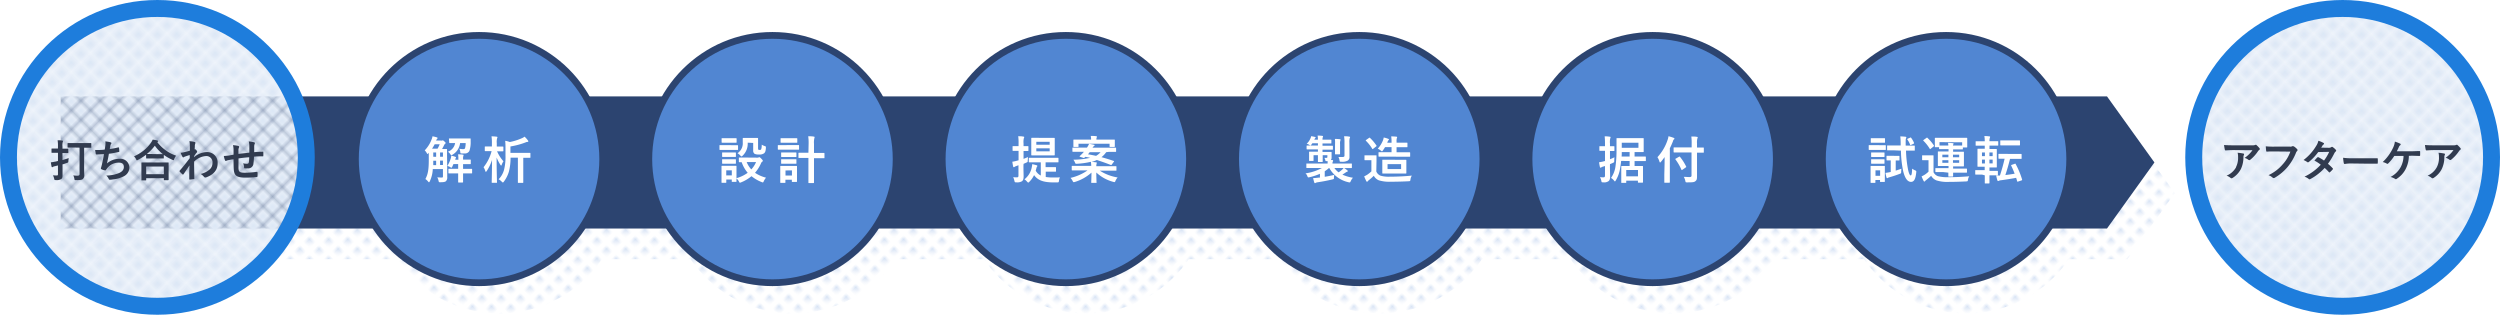 <svg xmlns="http://www.w3.org/2000/svg" viewBox="0 0 737.9 92.9"><defs><style>.cls-1{fill:none}.cls-7{stroke:#1e7ddc;stroke-width:5px;fill:url(#新規パターンスウォッチ_5)}.cls-7,.cls-9{stroke-linecap:round;stroke-miterlimit:10}.cls-8{fill:#313b4f}.cls-9{fill:#5186d2;stroke:#2c4470;stroke-width:2px}.cls-10{fill:#fff}</style><pattern id="新規パターンスウォッチ_6" data-name="新規パターンスウォッチ 6" width="3.78" height="3.78" patternTransform="rotate(45 1.32 24.627)" patternUnits="userSpaceOnUse"><path class="cls-1" d="M0 0h3.78v3.78H0z"/><path class="cls-1" d="M0 0h3.78v3.78H0z"/><circle cx="1.89" cy="1.89" r=".52" fill="#85aadf"/></pattern><pattern id="新規パターンスウォッチ_5" data-name="新規パターンスウォッチ 5" width="3.78" height="3.78" patternTransform="rotate(45 2.873 4.58)" patternUnits="userSpaceOnUse"><path class="cls-1" d="M0 0h3.78v3.78H0z"/><path fill="#e5edf8" d="M0 0h3.78v3.78H0z"/><circle cx="1.89" cy="1.89" r=".52" fill="#cbdbf1"/></pattern></defs><g id="レイヤー_2" data-name="レイヤー 2"><g id="レイヤー_2-2" data-name="レイヤー 2"><path d="M641.9 57l-14-19.5h-16a36.49 36.49 0 0 0-62.92 0h-23.72a36.49 36.49 0 0 0-62.92 0h-23.68a36.49 36.49 0 0 0-62.92 0h-23.68a36.49 36.49 0 0 0-62.92 0h-23.68a36.49 36.49 0 0 0-62.92 0h-23.68a36.49 36.49 0 0 0-62.92 0h-92v39h93.3a36.5 36.5 0 0 0 60.4 0h26.2a36.5 36.5 0 0 0 60.4 0h26.2a36.5 36.5 0 0 0 60.4 0H377a36.5 36.5 0 0 0 60.4 0h26.2a36.5 36.5 0 0 0 60.4 0h26.2a36.5 36.5 0 0 0 60.4 0h17.3z" fill="url(#新規パターンスウォッチ_6)"/><path fill="#2c4470" d="M621.9 67.45h-604v-39h604l14 19.5-14 19.5z"/></g><g id="レイヤー_1-2" data-name="レイヤー 1"><circle class="cls-7" cx="46.45" cy="46.45" r="43.95"/><circle class="cls-7" cx="691.45" cy="46.45" r="43.95"/><path class="cls-8" d="M18.46 49v2.63c0 .63-.07 1-.42 1.24a2.58 2.58 0 0 1-1.57.28c-.38 0-.38 0-.48-.41a3.6 3.6 0 0 0-.37-1 9.86 9.86 0 0 0 1.14.05c.27 0 .35-.07.35-.39v-2.57l-1.06.26a1.65 1.65 0 0 0-.45.18.29.29 0 0 1-.2.08c-.08 0-.15-.05-.17-.17-.08-.35-.16-.82-.22-1.27a10.14 10.14 0 0 0 1.21-.2c.22 0 .53-.11.89-.2V45.1h-1.75c-.07 0-.16 0-.16-.15V44c0-.13 0-.15.16-.15h1.75v-.64A10.92 10.92 0 0 0 17 41.4c.49 0 .95 0 1.39.09.13 0 .21.08.21.14a.65.65 0 0 1-.08.27 3.94 3.94 0 0 0-.08 1.32v.66h1.59c.08 0 .14 0 .14.15v1c0 .13 0 .15-.14.15h-1.59v2.06c.68-.2 1.35-.41 1.83-.58 0 .22-.07.56-.09.89s0 .41-.41.54-.82.29-1.33.45zm3.33-5.46h-1.7c-.07 0-.15 0-.15-.15v-1.02c0-.13 0-.14.15-.14h6.72c.07 0 .14 0 .14.14v1.09c0 .13 0 .15-.14.15h-1.98v5.49c0 1.15 0 1.88.05 2.45a1.5 1.5 0 0 1-.44 1.3c-.3.25-.84.32-2 .32-.4 0-.43 0-.49-.41a3.1 3.1 0 0 0-.33-1 8 8 0 0 0 1.27.09c.44 0 .59-.13.59-.45v-7.82zm9.29-.54a4.23 4.23 0 0 0 0-1.26 7.52 7.52 0 0 1 1.56.27c.17.05.26.13.26.23a.4.4 0 0 1-.09.21 1.3 1.3 0 0 0-.22.48c-.07.35-.12.61-.19 1.07a25.1 25.1 0 0 0 2.45-.48c.18-.06.25 0 .27.13a6.12 6.12 0 0 1 .09 1c0 .14 0 .18-.15.21-1.12.24-1.82.39-2.92.53-.18 1.08-.36 1.95-.59 2.86a5.63 5.63 0 0 1 3.73-1.38 2.64 2.64 0 0 1 2.9 2.46 2.89 2.89 0 0 1-1.49 2.62 8.54 8.54 0 0 1-3.31 1 5.31 5.31 0 0 1-1 .1c-.13 0-.22-.07-.33-.32a2.49 2.49 0 0 0-.7-.92 10.38 10.38 0 0 0 3.73-.71c1-.42 1.48-1 1.48-1.84S36.09 48 35.1 48a4.34 4.34 0 0 0-3.42 1.61c-.11.17-.24.33-.36.49s-.13.21-.25.2a3.73 3.73 0 0 1-1-.29c-.21-.09-.29-.14-.29-.26a.86.86 0 0 1 .05-.26c.07-.22.12-.41.17-.61.29-1.14.47-2.1.69-3.4-.7.05-1.52.11-2.18.11a.22.22 0 0 1-.25-.18c0-.16-.13-.7-.18-1.13 1 0 1.82 0 2.82-.12.1-.46.15-.89.18-1.16zm12.04 2.66a15.48 15.48 0 0 1-2.4 1.53 1 1 0 0 1-.3.13c-.09 0-.14-.09-.25-.32a3.2 3.2 0 0 0-.61-.87 11.62 11.62 0 0 0 5-4 4.17 4.17 0 0 0 .5-.92c.51.08 1 .15 1.37.24.15.06.23.1.23.21s0 .13-.13.2a.22.22 0 0 0-.1.09 11.71 11.71 0 0 0 5.55 4 3.66 3.66 0 0 0-.55 1c-.08.25-.13.34-.23.34a.72.72 0 0 1-.31-.12 13.64 13.64 0 0 1-2.54-1.45v.91c0 .13 0 .14-.14.14h-4.93c-.09 0-.15 0-.15-.14zm-1.23 7.58c-.13 0-.15 0-.15-.14v-5.01c0-.08 0-.14.15-.14h7.72c.08 0 .16 0 .16.14v4.94c0 .06 0 .15-.16.15H48.5c-.13 0-.14 0-.14-.15v-.43h-5.21v.5c0 .13 0 .14-.16.14zm1.26-1.82h5.21v-2.26h-5.21zm3.6-5.92h1.34A11.4 11.4 0 0 1 45.7 43a13.17 13.17 0 0 1-2.37 2.46h1.4zm10.54.91A5.8 5.8 0 0 1 61 44.89a3.09 3.09 0 0 1 3.24 3.31c0 2-1.22 3.38-3.46 4.18a.47.47 0 0 1-.22 0 .42.42 0 0 1-.34-.18 4.06 4.06 0 0 0-1-.86 6 6 0 0 0 2.61-1.28 2.52 2.52 0 0 0 .88-2 1.81 1.81 0 0 0-1.93-2 5.37 5.37 0 0 0-3.49 1.66c0 1.67.05 3.24.08 5 0 .11-.06.16-.17.16s-.73.12-1.2.12c-.11 0-.15-.05-.14-.18 0-1.33 0-2.69.07-4-.63.94-1.28 1.89-1.76 2.58-.06.08-.12.13-.18.13a.23.23 0 0 1-.14-.08 9.9 9.9 0 0 1-.8-.78.17.17 0 0 1-.05-.17.21.21 0 0 1 .07-.16C54.24 49 55 48 56 46.69v-.93c-.38.12-1 .3-1.49.49-.22.09-.35.22-.42.22s-.19-.08-.26-.24a10.49 10.49 0 0 1-.53-1.14 6.6 6.6 0 0 0 .89-.13c.34-.08.84-.2 1.84-.47V42.8a5 5 0 0 0-.13-1.13 10.34 10.34 0 0 1 1.51.22c.27.08.32.22.23.46a2.62 2.62 0 0 0-.13.55c0 .32 0 .62-.06 1.17h.19c.09 0 .24.13.35.3s.21.31.21.4 0 .14-.22.37-.38.48-.69.93zm11.65-2.19a5.38 5.38 0 0 0-.18-1.38 10.89 10.89 0 0 1 1.56.22.34.34 0 0 1 .27.27.74.74 0 0 1-.08.28 2.15 2.15 0 0 0-.13.57v1.25c.89-.12 2.27-.26 3.21-.37v-1.83a5.75 5.75 0 0 0-.17-1.48A8.5 8.5 0 0 1 75 42c.18.05.24.11.24.24a.53.53 0 0 1-.08.26 3 3 0 0 0-.13.59v1.82c1.06-.08 1.84-.12 2.54-.14.1 0 .15 0 .15.13a7.5 7.5 0 0 1 0 1.06c0 .17 0 .18-.17.18-.85 0-1.72 0-2.58.11a19.48 19.48 0 0 1-.16 2 1.51 1.51 0 0 1-1.7 1.44 5.77 5.77 0 0 1-.81 0c-.21 0-.26-.1-.26-.33a3 3 0 0 0-.28-1.17 4.35 4.35 0 0 0 1.1.15c.35 0 .55-.1.61-.56a13.49 13.49 0 0 0 .09-1.37c-1 .07-2.17.2-3.17.36v2.94c.08 1.06.36 1.27 2 1.27a24.53 24.53 0 0 0 3.36-.26c.2 0 .24 0 .26.17A6.91 6.91 0 0 1 76 52c0 .16-.05.22-.17.24a30.17 30.17 0 0 1-3.26.19c-2.63 0-3.39-.54-3.55-2.25-.06-.7-.09-1.79-.09-3.17-.66.09-1.08.17-1.57.27a3.41 3.41 0 0 0-.59.2c-.17.08-.26 0-.34-.14a5.7 5.7 0 0 1-.36-1.3c.27 0 .83-.06 1.39-.13l1.47-.25z"/><circle class="cls-9" cx="141.4" cy="46.95" r="36.5"/><path class="cls-10" d="M132 50.24v2a1.57 1.57 0 0 1-.37 1.24c-.29.22-.65.3-1.62.31-.47 0-.47 0-.57-.44a3.43 3.43 0 0 0-.37-1c.52 0 .92.06 1.29.06s.38-.12.38-.48V49.9h-3a9.32 9.32 0 0 1-.88 3.61c-.11.2-.17.29-.24.29s-.12-.06-.21-.16a3.82 3.82 0 0 0-.85-.8c.77-1.44 1-2.81 1-5.74v-2l-.12.14c-.12.13-.2.21-.26.21s-.13-.11-.23-.3a3.27 3.27 0 0 0-.59-.77 9.29 9.29 0 0 0 2-3.15 3.65 3.65 0 0 0 .29-1 11.23 11.23 0 0 1 1.26.3q.24.08.24.21a.31.31 0 0 1-.12.24 1.54 1.54 0 0 0-.32.51h1.47a.75.75 0 0 0 .29 0 .36.36 0 0 1 .19-.06c.08 0 .17 0 .5.31s.37.35.37.44 0 .16-.16.27a1.19 1.19 0 0 0-.3.42c-.2.4-.39.78-.59 1.11h1.29c.09 0 .18 0 .18.16v1.74zm-2.85-6.35a11.3 11.3 0 0 0 .63-1.31h-1.48a14.58 14.58 0 0 1-.78 1.31zm-.42 4.85v-1.3h-.85v1.3zm0-2.45V45h-.85v1.26zm1.16-1.29v1.26h.85V45zm.85 3.71v-1.3h-.85v1.3zm4.55-2a6.37 6.37 0 0 0-.09-1.15c.49 0 1 0 1.44.09.13 0 .19.06.19.15a.66.66 0 0 1-.07.25 1.76 1.76 0 0 0-.08.66v.39h2.1c.1 0 .17 0 .17.16v1c0 .16 0 .18-.17.18h-2.1v1.4h2.51c.09 0 .16 0 .16.17v1c0 .16 0 .17-.16.17h-2.51v2.53c0 .07 0 .16-.16.16h-1.11c-.17 0-.18 0-.18-.16v-2.53h-2.72c-.09 0-.16 0-.16-.17V50c0-.15 0-.17.16-.17h2.72v-1.4h-1.4c-.1.27-.22.51-.33.75s-.18.33-.27.33a.73.73 0 0 1-.34-.18 4.52 4.52 0 0 0-.84-.36 9.48 9.48 0 0 0 1-2.22 3.52 3.52 0 0 0 .15-.81 9.31 9.31 0 0 1 1.13.32c.16.06.24.1.24.18a.23.23 0 0 1 0 .16 1.06 1.06 0 0 0-.19.47v.07h.93zm-2.78-5.68c0-.15 0-.17.17-.17h6.06c.09 0 .2 0 .18.18v.75a8.16 8.16 0 0 1-.37 2.75 1.45 1.45 0 0 1-1.41.75 7.78 7.78 0 0 1-.8 0c-.4 0-.45 0-.48-.39a2.78 2.78 0 0 0-.28-1 6.36 6.36 0 0 0 1.06.12c.44 0 .56-.08.65-.38a6.52 6.52 0 0 0 .16-1.41h-1.65a4.57 4.57 0 0 1-2.25 3.44c-.16.1-.25.16-.33.16s-.15-.09-.28-.3a2.94 2.94 0 0 0-.74-.75 3.25 3.25 0 0 0 2.13-2.55h-1.57c-.07 0-.17 0-.17-.16zm14.19 3.58a10.48 10.48 0 0 0 1.91 3 3.54 3.54 0 0 0-.51 1c-.06.17-.12.26-.18.26s-.14-.08-.23-.23a12.72 12.72 0 0 1-1.11-2.14c0 3.94.11 7 .11 7.28s0 .17-.17.17h-1.23c-.14 0-.16 0-.16-.17s.09-3.1.1-6.58a12.94 12.94 0 0 1-1.58 3.3c-.11.15-.19.22-.25.22s-.1-.07-.16-.23a4.21 4.21 0 0 0-.51-1.14 12.56 12.56 0 0 0 2.37-4.74h-1.85c-.09 0-.16 0-.16-.18v-1.04c0-.13 0-.15.16-.15h1.94v-1a11.74 11.74 0 0 0-.12-2 13.47 13.47 0 0 1 1.5.1c.15 0 .25.08.25.15a.66.66 0 0 1-.09.32 4.17 4.17 0 0 0-.1 1.45v1h1.77c.09 0 .18 0 .18.15v1.07c0 .16 0 .18-.18.18h-1.58zm4 1.92a16.3 16.3 0 0 1-.5 4.15 9.33 9.33 0 0 1-1.47 2.92c-.13.17-.21.26-.3.26s-.18-.09-.34-.24a3.61 3.61 0 0 0-.92-.71 6.22 6.22 0 0 0 1.62-2.86 15.41 15.41 0 0 0 .41-4.11V44c0-.9 0-1.63-.09-2.44a6.11 6.11 0 0 1 1.36.36 16.63 16.63 0 0 0 3.53-1.11 2.86 2.86 0 0 0 .82-.48 7.17 7.17 0 0 1 1 1.11.52.52 0 0 1 .12.27c0 .11-.09.18-.24.18a1.3 1.3 0 0 0-.59.15 22.33 22.33 0 0 1-4.45 1.19v1.89h5.72c.07 0 .18 0 .18.16v1.14c0 .15 0 .16-.18.16h-1.93v7.24c0 .07 0 .16-.17.16h-1.26c-.15 0-.16 0-.16-.16v-7.29z"/><circle class="cls-9" cx="228" cy="46.95" r="36.5"/><path class="cls-10" d="M216.07 42.85h1.6c.09 0 .17 0 .17.17v1.06c0 .17 0 .18-.17.18h-5.14c-.07 0-.17 0-.17-.18V43c0-.15 0-.17.17-.17h1.59zm7.5 3.68a.84.84 0 0 0 .33-.06.48.48 0 0 1 .22-.08c.11 0 .29.14.57.42s.47.53.47.63a.28.28 0 0 1-.17.27 1 1 0 0 0-.36.47 10.81 10.81 0 0 1-1.78 2.82 10.21 10.21 0 0 0 3.25 1.44 4.54 4.54 0 0 0-.64 1c-.14.29-.18.41-.3.41a1.42 1.42 0 0 1-.35-.11 10.91 10.91 0 0 1-3-1.74 11.23 11.23 0 0 1-3.06 1.82.81.81 0 0 1-.35.1c-.12 0-.18-.1-.31-.37a2.76 2.76 0 0 0-.71-.88v.85c0 .06 0 .17-.16.17h-1.07c-.15 0-.16 0-.16-.17V53h-1.62v.78c0 .16 0 .17-.17.17h-1.06c-.17 0-.18 0-.18-.17v-4.67c0-.1 0-.17.18-.17h4.08c.11 0 .16 0 .16.17v3.48a10.32 10.32 0 0 0 3.31-1.59 9.31 9.31 0 0 1-1.77-3.12h-.68c-.05 0-.16 0-.16-.18v-1.05c0-.14 0-.15.16-.15h1.83zm-7.68-5.73h1.35c.09 0 .18 0 .18.16v1c0 .15 0 .16-.18.16h-4.08c-.09 0-.17 0-.17-.16v-1c0-.15 0-.16.17-.16h1.36zm-.12 4.2h1.26c.08 0 .18 0 .18.15v1c0 .15 0 .17-.18.17h-3.72c-.09 0-.17 0-.17-.17v-1c0-.14 0-.15.17-.15h1.27zm0 2h1.26c.08 0 .18 0 .18.16v1c0 .15 0 .16-.18.16h-3.72c-.09 0-.17 0-.17-.16v-1c0-.15 0-.16.17-.16h1.27zm-1.41 3.28v1.5H216v-1.5zm6.33-8.17a4.87 4.87 0 0 1-1.47 3.82c-.17.17-.27.24-.36.24s-.2-.09-.36-.28a3 3 0 0 0-.83-.66 3.49 3.49 0 0 0 1.56-3.23v-1.11c0-.11 0-.17.18-.17h4.17c.09 0 .17 0 .17.17v2.77c0 .24 0 .42.1.51s.18.09.42.09a.43.43 0 0 0 .41-.21 3.92 3.92 0 0 0 .15-1.35 4.42 4.42 0 0 0 .88.41c.38.12.36.15.35.54-.05.9-.2 1.32-.54 1.6a2.29 2.29 0 0 1-1.53.35 2.61 2.61 0 0 1-1.28-.21 1.12 1.12 0 0 1-.4-1v-2.2zm-.3 5.73a7.07 7.07 0 0 0 1.36 2.16 7.21 7.21 0 0 0 1.41-2.17zm13.71-5.02h1.6c.09 0 .15 0 .15.17V44c0 .17 0 .18-.15.18h-5.95c-.07 0-.17 0-.17-.18v-1c0-.15 0-.17.17-.17h1.59zm1.14 8.55v2.16c0 .09 0 .17-.17.17h-1.18c-.15 0-.17 0-.17-.17v-.48h-1.9v.75c0 .15 0 .17-.17.17h-1.17c-.16 0-.18 0-.18-.17v-4.66c0-.11 0-.16.18-.16h4.59c.1 0 .17 0 .17.16v1.15zM233.8 40.8h1.35c.09 0 .18 0 .18.16v1c0 .15 0 .17-.18.17h-4.59c-.09 0-.17 0-.17-.17v-1c0-.15 0-.16.17-.16h1.36zm-.17 4.2h1.26c.09 0 .18 0 .18.17v1c0 .15 0 .17-.18.17h-4.17c-.09 0-.16 0-.16-.17v-1c0-.15 0-.17.16-.17H232zm0 2h1.26c.09 0 .18 0 .18.16v1c0 .15 0 .17-.18.17h-4.17c-.09 0-.16 0-.16-.17v-1c0-.15 0-.16.16-.16H232zm-1.78 3.31v1.49h1.9v-1.51zm6.82-7.83a13.41 13.41 0 0 0-.12-2.26c.57 0 1.16 0 1.65.1.15 0 .24.09.24.17a1.28 1.28 0 0 1-.07.3 5.44 5.44 0 0 0-.11 1.66v2.69h2.91c.08 0 .18 0 .18.18v1.21c0 .15 0 .17-.18.17h-2.91v7.15c0 .07 0 .18-.15.18h-1.35c-.13 0-.15 0-.15-.18v-7.23h-2.76c-.09 0-.18 0-.18-.17v-1.18c0-.17 0-.18.18-.18h2.76z"/><circle class="cls-9" cx="314.6" cy="46.95" r="36.5"/><path class="cls-10" d="M302.08 49c0 1.44.05 2.25.05 3s-.12 1.23-.48 1.49a2.71 2.71 0 0 1-1.65.33c-.47 0-.47 0-.59-.45a4.54 4.54 0 0 0-.36-1.08 7.88 7.88 0 0 0 1.1.05c.37 0 .46-.14.46-.57v-3L300 49a1.87 1.87 0 0 0-.53.25.34.34 0 0 1-.24.1q-.13 0-.18-.18a13 13 0 0 1-.25-1.44 9.29 9.29 0 0 0 1.36-.29l.48-.13v-2.78h-1.6c-.09 0-.17 0-.17-.16V43.3c0-.15 0-.16.17-.16h1.6v-.8a14.67 14.67 0 0 0-.1-2.13c.55 0 1 0 1.53.11.13 0 .24.07.24.16a.76.76 0 0 1-.11.32 4.56 4.56 0 0 0-.09 1.51v.83h1.28c.09 0 .16 0 .16.16v1.1c0 .15 0 .16-.16.16h-1.28v2.33c.42-.17.86-.33 1.29-.54 0 .3 0 .63-.06 1 0 .49 0 .47-.45.66l-.78.35zm3.75-1.09h-2c-.07 0-.17 0-.17-.15v-1c0-.16 0-.18.17-.18h8.41c.06 0 .18 0 .18.18v1c0 .14 0 .15-.18.15h-3.62v1.43h2.91c.11 0 .16 0 .16.16v1c0 .15 0 .17-.16.17h-2.87v1.57a14 14 0 0 0 2.18.15c.69 0 1.32 0 2-.05a3.56 3.56 0 0 0-.27 1c-.06.49-.12.5-.56.5h-1c-2.8 0-4.62-.5-5.79-2.16a7 7 0 0 1-1.42 2c-.14.14-.23.21-.3.21s-.2-.09-.35-.27a3.07 3.07 0 0 0-.78-.69 5.86 5.86 0 0 0 2.18-3.63 6 6 0 0 0 .12-.85c.48.1.81.18 1.23.3.19.06.28.11.28.23a.35.35 0 0 1-.12.25 1.1 1.1 0 0 0-.15.39c-.07.26-.13.51-.21.75a3.45 3.45 0 0 0 1.5 1.44v-3.89zm3.5-7.21h1.83c.09 0 .16 0 .16.18v4.81c0 .09 0 .17-.16.17h-6.6c-.09 0-.17 0-.17-.17v-4.83c0-.09 0-.18.17-.18h1.84zm-3.45 1.15v.87h3.94v-.87zm3.94 1.94h-3.94v.88h3.94zm16.68 1.13a6.3 6.3 0 0 1-1.39 1.47c1.17.32 2.35.68 3.61 1.11.08 0 .12.06.12.11a.33.33 0 0 1-.09.16l-.6.8c-.12.17-.16.17-.31.11-1.35-.53-2.7-1-4.1-1.46a8.39 8.39 0 0 1-1.6.58c.48 0 .9.06 1.36.11.15 0 .23.08.23.16a3.23 3.23 0 0 1-.09.39 2.82 2.82 0 0 0-.06.59h5.77c.09 0 .18 0 .18.17v1c0 .14 0 .16-.18.16h-4.72a13.74 13.74 0 0 0 5.25 2 3.61 3.61 0 0 0-.63 1c-.18.43-.21.42-.66.3a11.67 11.67 0 0 1-5-2.76c0 1.51.06 2.59.06 2.89s0 .17-.17.17h-1.23c-.15 0-.16 0-.16-.17s.06-1.32.07-2.86a13 13 0 0 1-4.89 2.75 1.83 1.83 0 0 1-.34.07c-.14 0-.2-.09-.33-.34a3.65 3.65 0 0 0-.63-.92 14.39 14.39 0 0 0 5.03-2.22h-4.49c-.09 0-.18 0-.18-.16v-1c0-.15 0-.17.18-.17h5.58a9.65 9.65 0 0 0-.1-1.2 23.85 23.85 0 0 1-4.14.58c-.38 0-.42 0-.54-.31a3 3 0 0 0-.5-.89 23.67 23.67 0 0 0 4.95-.55c-.45-.11-.93-.21-1.41-.3l-.3.27c-.1.1-.13.1-.37 0l-.86-.27c-.21-.06-.19-.17-.09-.26.26-.22.54-.52.8-.78l.4-.45h-3.22c-.09 0-.18 0-.18-.15v-.91c0-.15 0-.17.18-.17h4.12l.08-.12a5.82 5.82 0 0 0 .54-1c.54.08 1 .17 1.45.27.11 0 .18.09.18.2s-.09.15-.19.21a1.37 1.37 0 0 0-.42.46h6.79c.09 0 .17 0 .17.17v.91c0 .14 0 .15-.17.15h-1.92zm-8.16-1.71c0 .14 0 .15-.16.15H317c-.17 0-.18 0-.18-.15v-1.84c0-.09 0-.17.18-.17h5.05a4.83 4.83 0 0 0-.11-1.08c.54 0 1.08 0 1.61.08.13 0 .22.07.22.15a.73.73 0 0 1-.09.3 1.68 1.68 0 0 0-.06.55h5.26c.08 0 .17 0 .17.17v1.84c0 .14 0 .15-.17.15h-1.21c-.15 0-.17 0-.17-.15v-.78h-9.18zm3.29 1.71a6.73 6.73 0 0 1-.5.62c.81.13 1.61.3 2.39.46a5.62 5.62 0 0 0 1.33-1.08z"/><circle class="cls-9" cx="401.2" cy="46.95" r="36.5"/><path class="cls-10" d="M387.6 49.59h-1.86c-.09 0-.16 0-.16-.17v-1c0-.15 0-.16.16-.16h6.12v-.7h-.31c-.29 0-.32 0-.36-.24a1.86 1.86 0 0 0-.3-.73h.6c.25 0 .3-.09.3-.31v-.47h-1.38v1.85c0 .08 0 .16-.17.16h-1.08c-.15 0-.16 0-.16-.16v-1.85h-1.29v1.53c0 .09 0 .16-.16.16h-1c-.15 0-.16 0-.16-.16v-2.43c0-.11 0-.15.16-.15H389v-.67h-3.18c-.09 0-.17 0-.17-.18v-.77c0-.16 0-.18.17-.18H389v-.67h-1.64l-.27.37c-.13.18-.22.27-.31.27s-.18-.07-.36-.19a2.48 2.48 0 0 0-.74-.32 4.34 4.34 0 0 0 1.08-1.5 2.6 2.6 0 0 0 .24-.73c.39.07.74.13 1.11.22.15 0 .21.08.21.17a.24.24 0 0 1-.1.18.76.76 0 0 0-.24.37l-.05.09H389a9.7 9.7 0 0 0-.09-1.21 12.53 12.53 0 0 1 1.36.09c.15 0 .24.09.24.16a1 1 0 0 1-.1.33 2.24 2.24 0 0 0-.06.63h2.46c.09 0 .16 0 .16.18v.78c0 .15 0 .17-.16.17h-2.46v.67h2.91c.09 0 .16 0 .16.18v.8c0 .16 0 .18-.16.18h-2.91v.67h2.52c.11 0 .16 0 .16.15v1.57a1.06 1.06 0 0 1-.21.66h.39c.19 0 .27.1.27.19a.59.59 0 0 1-.09.3 1 1 0 0 0-.09.55h5.56c.09 0 .16 0 .16.16v1c0 .15 0 .17-.16.17h-2.13a6.83 6.83 0 0 1 .94.67c.11.09.15.13.15.23s-.09.16-.19.19a1.4 1.4 0 0 0-.51.27c-.26.18-.57.37-.9.58a11.36 11.36 0 0 0 3.12.92 3.7 3.7 0 0 0-.65 1c-.21.45-.22.43-.67.33a8.61 8.61 0 0 1-5.66-4.18h-.12a9.73 9.73 0 0 1-1.23.94v1.63c.95-.15 1.82-.33 2.81-.56a4.76 4.76 0 0 0-.09.91c0 .31 0 .31-.5.44-1.56.37-2.89.61-4.3.83a1.64 1.64 0 0 0-.54.15c-.11.06-.17.11-.26.11s-.16-.06-.21-.21c-.13-.39-.24-.86-.34-1.29.58 0 1.06-.07 1.6-.13h.41V51.3a16.53 16.53 0 0 1-3.05 1c-.45.11-.49.12-.66-.31a1.89 1.89 0 0 0-.55-.82 14.41 14.41 0 0 0 4.86-1.59zm6.26 0a5.58 5.58 0 0 0 1.24 1.28 8.45 8.45 0 0 0 1-.76 3.3 3.3 0 0 0 .47-.52zm.19-7.08A8.16 8.16 0 0 0 394 41a13.49 13.49 0 0 1 1.47.09c.15 0 .22.07.22.16a.89.89 0 0 1-.09.29 3 3 0 0 0-.07 1v2.84c0 .09 0 .18-.17.18h-1.15c-.15 0-.17 0-.17-.18V44zm4.26 2.56v1.31a1.15 1.15 0 0 1-.48 1 3.29 3.29 0 0 1-1.91.36c-.48 0-.49 0-.55-.4a3.11 3.11 0 0 0-.32-1h1.19c.42 0 .6-.1.6-.43v-3.8a11 11 0 0 0-.12-1.89c.6 0 1 0 1.53.11.15 0 .24.07.24.15a.64.64 0 0 1-.11.31 4.52 4.52 0 0 0-.09 1.29zm7.92 5.53a2.28 2.28 0 0 0 1.23 1.25 8.61 8.61 0 0 0 2.78.3c1.93 0 4.24-.09 6.48-.32a2.92 2.92 0 0 0-.41 1.16c-.07.48-.07.48-.55.51-1.91.1-3.72.14-5.28.14a10.55 10.55 0 0 1-3.51-.42 2.91 2.91 0 0 1-1.47-1.34 19.72 19.72 0 0 1-1.5 1.32 1.39 1.39 0 0 0-.3.3.25.25 0 0 1-.22.14c-.06 0-.15-.07-.21-.19a13.74 13.74 0 0 1-.62-1.4 7.21 7.21 0 0 0 .89-.47 9.36 9.36 0 0 0 1.24-1v-3.29h-1.86c-.08 0-.18 0-.18-.18V46c0-.15 0-.16.18-.16h3.21c.13 0 .16 0 .16.16v1.43zm-2.17-9.88a.3.3 0 0 1 .18-.09.25.25 0 0 1 .15.09 13.15 13.15 0 0 1 1.87 2.22c.11.14.08.17-.09.3l-.84.66c-.09.08-.13.11-.18.11s-.09 0-.13-.12a12 12 0 0 0-1.85-2.33c-.1-.12-.09-.15.08-.27zm5 5.52h-2c-.05 0-.18 0-.18-.15v-1c0-.15 0-.16.18-.16h3.67v-1.5h-1.92c-.18.31-.39.63-.6.93s-.23.3-.32.3-.18-.08-.33-.21a3.52 3.52 0 0 0-.9-.56 8.13 8.13 0 0 0 1.5-2.37 4.71 4.71 0 0 0 .26-.94 8.38 8.38 0 0 1 1.32.39c.15.06.22.1.22.19a.26.26 0 0 1-.12.21 1.63 1.63 0 0 0-.3.53l-.09.22h1.28v-.27a8.69 8.69 0 0 0-.11-1.59 13.89 13.89 0 0 1 1.53.08c.14 0 .23.07.23.16a.48.48 0 0 1-.08.26 2.83 2.83 0 0 0-.09 1v.34h3.05c.09 0 .16 0 .16.18v1c0 .15 0 .17-.16.17h-3.05v1.5h3.83c.06 0 .18 0 .18.16v1c0 .14 0 .15-.18.15h-2.06zm4 .93h1.87c.09 0 .17 0 .17.16v3.72c0 .08 0 .17-.17.17h-6.76c-.1 0-.17 0-.17-.17V47.3c0-.11 0-.16.17-.16h1.89zm.49 1.28h-4v1.45h4z"/><circle class="cls-9" cx="487.8" cy="46.95" r="36.5"/><path class="cls-10" d="M475.19 49c0 1.44.05 2.25.05 3s-.11 1.2-.48 1.48a2.23 2.23 0 0 1-1.55.34c-.48 0-.48 0-.56-.46a4.86 4.86 0 0 0-.4-1.08 6.5 6.5 0 0 0 1 .06c.38 0 .48-.15.48-.58V49c-.18.06-.36.12-.53.16a2.26 2.26 0 0 0-.56.24.37.37 0 0 1-.23.1.19.19 0 0 1-.17-.17 11.2 11.2 0 0 1-.25-1.44 11 11 0 0 0 1.37-.27l.37-.1v-3h-1.51c-.09 0-.15 0-.15-.17v-1.03c0-.15 0-.17.15-.17h1.51v-.79a18.21 18.21 0 0 0-.1-2.13 11.14 11.14 0 0 1 1.53.12c.13 0 .22.07.22.15a.66.66 0 0 1-.09.31 4.64 4.64 0 0 0-.09 1.52v.82h1.14c.09 0 .17 0 .17.17v1.09c0 .15 0 .17-.17.17h-1.14V47c.42-.16.88-.36 1.32-.57a9.55 9.55 0 0 0-.06 1c0 .48 0 .46-.43.66-.27.13-.56.25-.83.36zm3.3-1.5c-.06.75-.18 1.48-.31 2.25a9.71 9.71 0 0 1-1.26 3.49c-.11.2-.18.3-.26.3s-.15-.09-.27-.25a3.29 3.29 0 0 0-.88-.77 7.72 7.72 0 0 0 1.3-3.29 33.28 33.28 0 0 0 .32-5.19v-3.11c0-.11 0-.16.16-.16h7.69c.11 0 .17 0 .17.16v3.8c0 .09 0 .15-.17.15h-2.52v1.33h3.16c.07 0 .17 0 .17.17v1c0 .15 0 .16-.17.16h-3.16V49h2.31c.09 0 .18 0 .18.18v4.56c0 .09 0 .17-.18.17h-1.16c-.15 0-.16 0-.16-.17v-.42H480v.51c0 .14 0 .15-.18.15h-1.12c-.15 0-.17 0-.17-.15v-4.65c0-.09 0-.18.17-.18h2.3v-1.47zm2.51-1.29v-1.33h-2.32c0 .45 0 .9-.05 1.33zm2.6-4.08h-4.92v1.49h4.92zm-3.6 9.92h3.47v-1.87H480zm11.32-3.95v-1.74a17.06 17.06 0 0 1-1.08 1.41c-.12.14-.19.2-.25.2s-.12-.08-.18-.25a5 5 0 0 0-.6-1.33 13.9 13.9 0 0 0 3-5.1 5 5 0 0 0 .26-1.08 12.37 12.37 0 0 1 1.51.47c.17.06.24.12.24.22s0 .17-.16.27-.18.23-.3.6c-.27.68-.56 1.34-.89 2v10c0 .07 0 .16-.16.16h-1.31c-.15 0-.16 0-.16-.16v-2.26zm4.83-3.1h-2c-.05 0-.17 0-.17-.17v-1.15c0-.15 0-.17.17-.17h5.16v-1.09a13.85 13.85 0 0 0-.1-2.13c.55 0 1.11 0 1.65.1.15 0 .24.09.24.17a.76.76 0 0 1-.11.33 4.9 4.9 0 0 0-.1 1.48v1.17h1.84c.09 0 .17 0 .17.17v1.18c0 .15 0 .17-.17.17h-1.84v7.03c0 .83-.1 1.08-.49 1.4s-.95.34-2.4.34c-.47 0-.47 0-.57-.47a3.84 3.84 0 0 0-.45-1.16c.58 0 1.27.07 1.72.06s.57-.14.57-.5V45zm.43 5.11a.46.46 0 0 1-.18.09s-.07 0-.12-.13a15.18 15.18 0 0 0-1.74-3c-.1-.13-.09-.15.11-.27l.94-.54c.15-.09.18-.06.29.05a15.1 15.1 0 0 1 1.81 2.85c.08.13 0 .16-.13.27z"/><circle class="cls-9" cx="574.4" cy="46.95" r="36.5"/><path class="cls-10" d="M554.86 42.85h1.59c.07 0 .17 0 .17.17v1.06c0 .17 0 .18-.17.18h-4.72c-.09 0-.16 0-.16-.18V43c0-.15 0-.17.16-.17h1.6zm1.47 8.52v2.16c0 .09 0 .17-.16.17h-1.09c-.16 0-.17 0-.17-.17v-.41h-1.37v.68c0 .15 0 .17-.16.17h-1.08c-.17 0-.18 0-.18-.17v-4.66c0-.1 0-.17.18-.17h3.87c.11 0 .16 0 .16.17v1.16zm-1.47-10.57h1.35c.09 0 .17 0 .17.16v1c0 .15 0 .17-.17.17h-3.87c-.1 0-.16 0-.16-.17v-1c0-.15 0-.16.16-.16h1.37zm-.07 4.2h1.26c.09 0 .18 0 .18.17v1c0 .15 0 .17-.18.17h-3.6c-.09 0-.17 0-.17-.17v-1c0-.15 0-.17.17-.17h1.28zm0 2h1.26c.09 0 .18 0 .18.16v1c0 .15 0 .16-.18.16h-3.6c-.09 0-.17 0-.17-.16v-1c0-.15 0-.16.17-.16h1.28zm-1.22 3.28v1.6h1.37v-1.6zM559.3 46h1.17c.09 0 .18 0 .18.18v1c0 .16 0 .18-.18.18h-.93v3c.54-.17 1.1-.35 1.67-.56 0 .23-.05.56-.06.87 0 .48 0 .48-.44.65-1.05.4-2 .71-3 1a1.21 1.21 0 0 0-.48.19.43.43 0 0 1-.21.08c-.09 0-.15-.06-.2-.19-.09-.3-.22-.87-.31-1.38a12.17 12.17 0 0 0 1.32-.21l.24-.05v-3.42h-1.08c-.08 0-.17 0-.17-.18v-1c0-.16 0-.18.17-.18h1.17zm-.13-1.62h-2c-.11 0-.17 0-.17-.18v-1.11c0-.15 0-.16.17-.16H561v-.53a17.41 17.41 0 0 0-.11-2.14 14.21 14.21 0 0 1 1.53.1c.15 0 .26.09.26.17a.93.93 0 0 1-.09.3c-.09.18-.11.33-.11 1.15v1H565c.13 0 .17 0 .17.16v1.14c0 .17 0 .18-.17.18h-2.42a33 33 0 0 0 .6 5.58c.22 1.09.52 1.74.78 1.74s.37-.52.43-2a4.12 4.12 0 0 0 .84.48c.44.19.41.25.36.71-.21 2-.69 2.71-1.54 2.71s-1.71-.73-2.3-3.13a31.3 31.3 0 0 1-.67-6.09zm4.62-3.75c.18-.09.21-.07.31.06a7 7 0 0 1 .84 1.47c.06.14 0 .2-.18.29l-.7.33c-.21.1-.23.07-.27-.08a6.78 6.78 0 0 0-.81-1.51c-.09-.14-.06-.18.12-.26zm6.91 10.2A2.33 2.33 0 0 0 572 52a11.13 11.13 0 0 0 3.05.3c1.95 0 4-.08 6.22-.27a2.08 2.08 0 0 0-.39 1c-.09.48-.09.49-.57.52-1.87.09-3.52.14-5.08.14a10.64 10.64 0 0 1-3.68-.45 3.16 3.16 0 0 1-1.55-1.35c-.44.42-.92.81-1.46 1.25a2.25 2.25 0 0 0-.34.31c-.08.09-.15.15-.21.15s-.16-.1-.23-.21a12.5 12.5 0 0 1-.58-1.33 8.42 8.42 0 0 0 .9-.48 6.66 6.66 0 0 0 1.14-.92v-3.37h-1.71c-.07 0-.18 0-.18-.18V46c0-.15 0-.16.18-.16h3.03c.09 0 .16 0 .16.16v1.47zm-2.11-10.11a.38.38 0 0 1 .19-.1c.05 0 .08 0 .14.09a12.43 12.43 0 0 1 1.89 2.22c.07.12.07.16-.09.3l-.84.67c-.09.08-.14.11-.18.11s-.08 0-.13-.12a12 12 0 0 0-1.85-2.34c-.11-.11-.09-.14.07-.26zm4.87 10.06h-2.05c-.05 0-.17 0-.17-.17v-.81c0-.16 0-.17.17-.17h3.72V49h-3c-.15 0-.15 0-.15-.16v-3.98c0-.09 0-.16.15-.16h3v-.68h-2.63c-.09 0-.16 0-.16-.16v-.41h-1.08c-.15 0-.17 0-.17-.15v-2.44c0-.09 0-.18.17-.18h9.22c.08 0 .17 0 .17.18v2.52c0 .09 0 .15-.17.15h-1.12v.41c0 .15 0 .16-.17.16h-2.71v.68h3.03c.09 0 .16 0 .16.16v4.01c0 .09 0 .16-.16.16h-3.03v.66h3.93c.07 0 .16 0 .16.17v.85c0 .15 0 .17-.16.17h-3.93v1s0 .17-.17.17h-1.08c-.13 0-.16 0-.16-.17v-1zm-1-8.83v1h2.61a4.77 4.77 0 0 0-.09-.78 12.83 12.83 0 0 1 1.4.09c.13 0 .22 0 .22.13a.78.78 0 0 1-.07.26.53.53 0 0 0-.09.3h2.71V42zm2.63 4.46v-.75h-1.79v.75zm0 1.64v-.76h-1.79v.76zm1.35-2.39v.75h1.83v-.75zm1.83 1.63h-1.83v.76h1.83zm6.73 4.24h-1.83c-.08 0-.16 0-.16-.16v-1c0-.15 0-.16.16-.16h2.63v-1h-1.97c-.09 0-.16 0-.16-.15v-4.99c0-.09 0-.17.16-.17h1.99V43h-2.54c-.09 0-.15 0-.15-.16v-1c0-.13 0-.15.15-.15h2.54a9.74 9.74 0 0 0-.11-1.54 12.23 12.23 0 0 1 1.45.1c.17 0 .24.08.24.15a.72.72 0 0 1-.07.27 2.41 2.41 0 0 0-.11 1h2.42c.09 0 .16 0 .16.15v1c0 .15 0 .16-.16.16h-2.42v1h2c.09 0 .16 0 .16.17v5.13c0 .09 0 .15-.16.15h-2.01v1h2.32c.09 0 .17 0 .17.16v1c0 .15 0 .16-.17.16h-2.32v2.24c0 .06 0 .16-.17.16H586c-.16 0-.17 0-.17-.16v-2.24zm.87-5.44V45H585v1.08zm0 2.15v-1.13H585v1.13zM587.2 45v1.08h.95V45zm.95 2.1h-.95v1.13h.95zm6.57-1.66h1.81c.09 0 .17 0 .17.16v1.11c0 .17 0 .18-.17.18h-3.25c-.44 1.77-.89 3.33-1.38 4.78.93-.11 1.86-.25 2.74-.4a23.91 23.91 0 0 0-1-2.34c-.08-.15-.05-.2.13-.27l.89-.31c.19-.06.21-.08.28.06a24.55 24.55 0 0 1 1.91 4.59c0 .15 0 .17-.17.25l-1 .33c-.21.07-.25.07-.3-.09-.09-.33-.19-.68-.3-1-1.53.28-3 .52-4.51.72a1.5 1.5 0 0 0-.56.14.43.43 0 0 1-.24.08.23.23 0 0 1-.22-.19 13.17 13.17 0 0 1-.36-1.44 9.8 9.8 0 0 0 1.11 0 51.12 51.12 0 0 0 1.38-4.95h-1.64c-.08 0-.18 0-.18-.18v-1.09c0-.15 0-.16.18-.16h1.82zm-.32-4h1.64c.09 0 .18 0 .18.18v1.13c0 .15 0 .16-.18.16h-5.46c-.09 0-.18 0-.18-.16v-1.13c0-.16 0-.18.18-.18h1.63z"/><path class="cls-8" d="M659.22 44.3c-.74 0-1.53.05-2.3.1-.15 0-.21-.08-.23-.2a12.38 12.38 0 0 1-.24-1.4c.89.07 1.6.09 2.64.09h5.58a2.5 2.5 0 0 0 .9-.08 1.17 1.17 0 0 1 .24-.09.44.44 0 0 1 .3.18 6.05 6.05 0 0 1 .78.82.37.37 0 0 1 .11.28.36.36 0 0 1-.18.27 1.45 1.45 0 0 0-.36.38 11.11 11.11 0 0 1-2.28 2.51.41.41 0 0 1-.28.11.5.5 0 0 1-.31-.13 3 3 0 0 0-1.08-.53 9.35 9.35 0 0 0 2.33-2.27zm.73 5.07a6.08 6.08 0 0 0 .64-3.07 4.86 4.86 0 0 0-.13-1.22 13.76 13.76 0 0 1 1.67.24c.17 0 .23.13.23.25a.48.48 0 0 1-.07.23 1.38 1.38 0 0 0-.12.54 8.05 8.05 0 0 1-.76 3.57A6.77 6.77 0 0 1 659 52.5a.63.63 0 0 1-.36.13.35.35 0 0 1-.26-.12 3.63 3.63 0 0 0-1.19-.66 5.75 5.75 0 0 0 2.81-2.48zm11.32-4.67c-.84 0-1.58 0-2.14.06-.17 0-.22-.07-.25-.26s-.09-.93-.12-1.31a21.75 21.75 0 0 0 2.5.09h4.64a1.21 1.21 0 0 0 .72-.13.34.34 0 0 1 .19 0 .82.82 0 0 1 .25.06 4.35 4.35 0 0 1 1 .86.37.37 0 0 1 .09.22.48.48 0 0 1-.18.33 1.45 1.45 0 0 0-.3.51 15.44 15.44 0 0 1-2.52 4.22 14.57 14.57 0 0 1-3.7 3.09.59.59 0 0 1-.35.12.46.46 0 0 1-.32-.14 3.92 3.92 0 0 0-1.21-.72 12.57 12.57 0 0 0 4.25-3.25 11 11 0 0 0 2.2-3.7zm16.12-1.08a1.21 1.21 0 0 0 .72-.2.42.42 0 0 1 .22-.09.4.4 0 0 1 .23.11 4.39 4.39 0 0 1 .89.79.31.31 0 0 1 .1.23.34.34 0 0 1-.14.25 1.67 1.67 0 0 0-.39.5 20.38 20.38 0 0 1-1.91 3.14 12 12 0 0 1 1.4 1.31.24.24 0 0 1 0 .36 7.65 7.65 0 0 1-.8.81.31.31 0 0 1-.16.07.23.23 0 0 1-.14-.08 16.62 16.62 0 0 0-1.26-1.26 15.83 15.83 0 0 1-4.15 3.25.67.67 0 0 1-.33.12.39.39 0 0 1-.24-.12 3.56 3.56 0 0 0-1.24-.66 15.81 15.81 0 0 0 4.81-3.53 11.37 11.37 0 0 0-1.88-1.22c.29-.31.56-.65.86-.92a.26.26 0 0 1 .17-.09.27.27 0 0 1 .13 0 13.22 13.22 0 0 1 1.68 1 13.07 13.07 0 0 0 1.52-2.57l-3.23.06a15.65 15.65 0 0 1-2.78 2.93.49.49 0 0 1-.26.11.3.3 0 0 1-.21-.09 5.86 5.86 0 0 0-1.09-.6 14.31 14.31 0 0 0 3.68-4.08 4.53 4.53 0 0 0 .7-1.6 8.15 8.15 0 0 1 1.52.64.23.23 0 0 1 .15.21.37.37 0 0 1-.16.26 1 1 0 0 0-.27.27c-.11.18-.18.31-.4.65zm6.61 4.63a10.74 10.74 0 0 0-1.91.15c-.16 0-.26-.07-.3-.27a12.43 12.43 0 0 1-.2-1.57 16.88 16.88 0 0 0 2.81.15h7.19c.19 0 .23 0 .23.19a8.28 8.28 0 0 1 0 1.22c0 .15-.05.21-.23.19h-2.9zM711 46a8.61 8.61 0 0 1-1 4 7.51 7.51 0 0 1-2.58 2.78.4.4 0 0 1-.27.11.35.35 0 0 1-.22-.09 4.83 4.83 0 0 0-1.34-.57 7.2 7.2 0 0 0 2.94-2.8 7.29 7.29 0 0 0 .9-3.41h-2.73a12.51 12.51 0 0 1-1.81 2.24.28.28 0 0 1-.22.1.3.3 0 0 1-.18-.06 4 4 0 0 0-1.21-.47 13.73 13.73 0 0 0 3.07-4.24 5.66 5.66 0 0 0 .52-1.79 10.55 10.55 0 0 1 1.56.6.23.23 0 0 1 .15.22.31.31 0 0 1-.14.25 1.26 1.26 0 0 0-.39.53c-.19.45-.43.92-.6 1.25h4.18c.8 0 1.67-.06 2.49-.07.16 0 .21.07.21.24v1c0 .13-.05.21-.18.21-.54 0-1.59-.06-2.38-.06zm7.52-1.7c-.75 0-1.54.05-2.3.1-.16 0-.21-.08-.24-.2a12.39 12.39 0 0 1-.23-1.4c.88.07 1.6.09 2.64.09H724a2.5 2.5 0 0 0 .9-.08 1.25 1.25 0 0 1 .25-.09.46.46 0 0 1 .3.18 7.61 7.61 0 0 1 .78.82.42.42 0 0 1 .1.24.33.33 0 0 1-.18.27 1.42 1.42 0 0 0-.35.38 11.15 11.15 0 0 1-2.29 2.51.4.4 0 0 1-.27.11.52.52 0 0 1-.32-.13 3 3 0 0 0-1.07-.53 9.3 9.3 0 0 0 2.32-2.27zm.72 5.07a6 6 0 0 0 .64-3.07 4.44 4.44 0 0 0-.13-1.22 14 14 0 0 1 1.68.24c.17 0 .22.13.22.25a.48.48 0 0 1-.07.23 1.22 1.22 0 0 0-.11.54 7.93 7.93 0 0 1-.77 3.57 6.77 6.77 0 0 1-2.37 2.59.61.61 0 0 1-.36.13.37.37 0 0 1-.26-.12 3.68 3.68 0 0 0-1.18-.66 5.72 5.72 0 0 0 2.71-2.48z"/></g></g></svg>